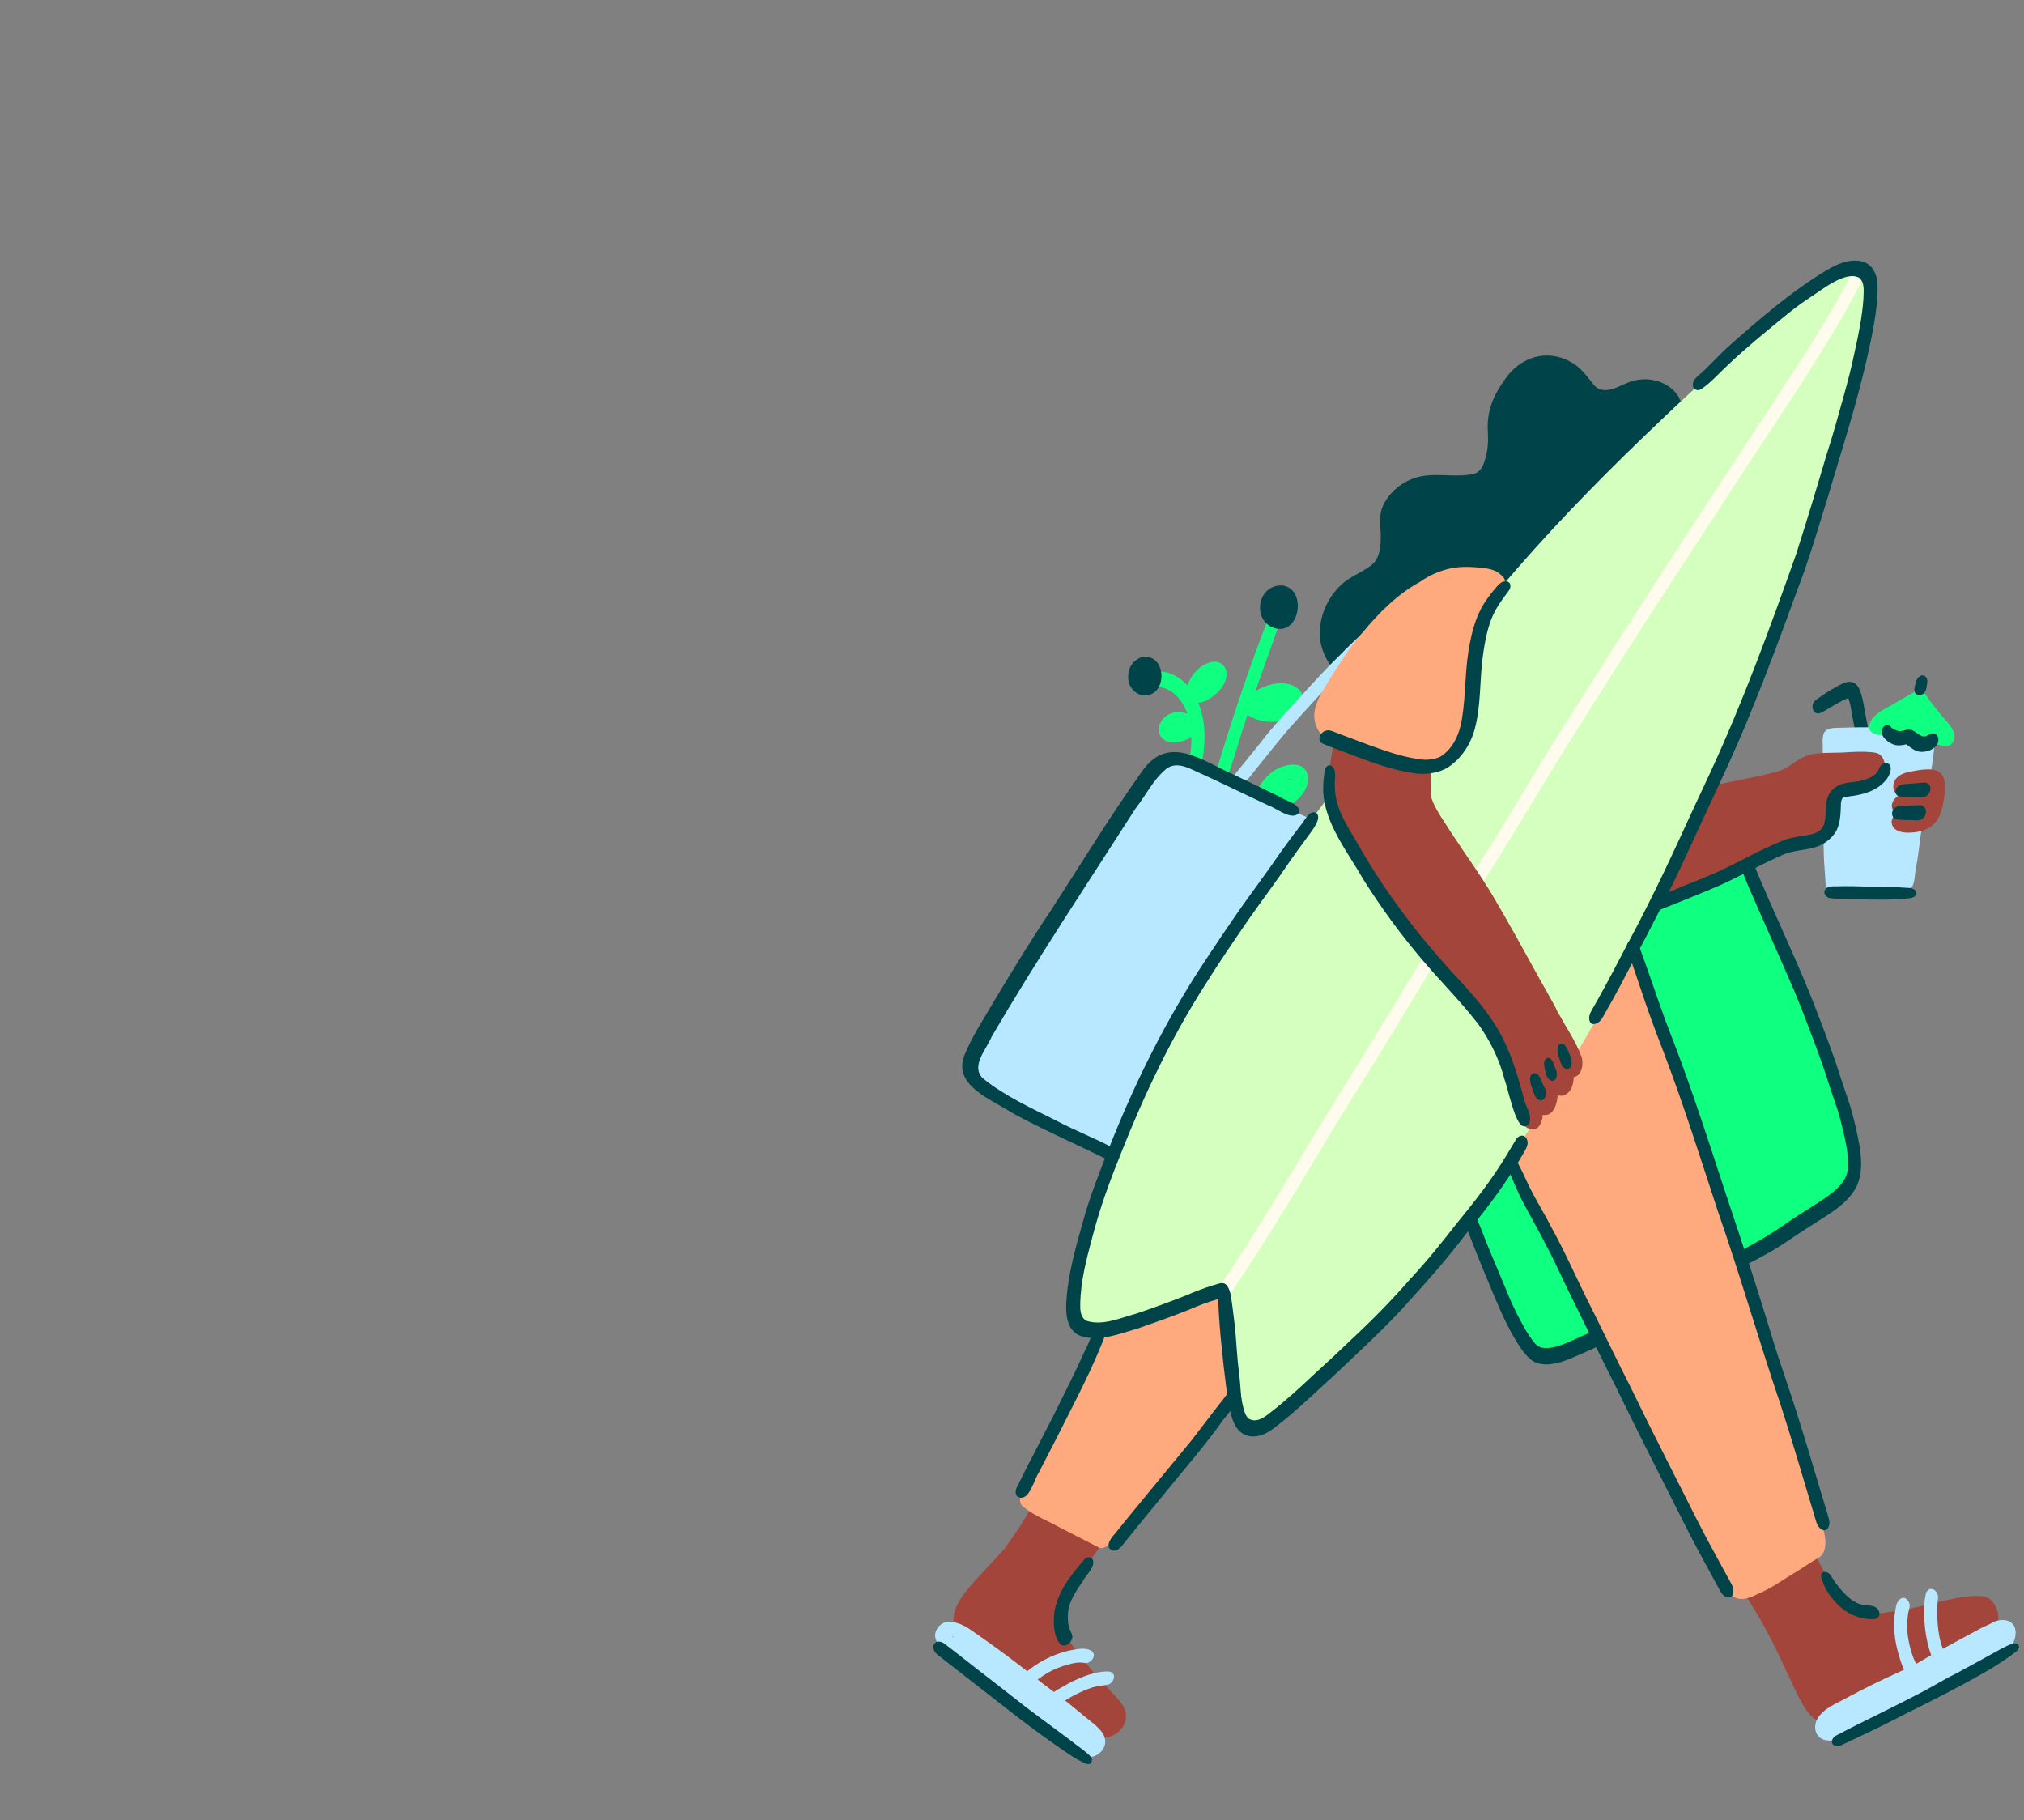 <svg width="278" height="250" viewBox="0 0 278 250" fill="none" xmlns="http://www.w3.org/2000/svg">
<rect x="0" y="0" width="278" height="250" fill="#808080" stroke="none"/>
<g clip-path="url(#clip0_2482_239)">
<path d="M231.043 57.206C231.185 57.632 231.117 58.085 231.016 58.511C230.685 59.721 230.042 60.83 229.481 61.946C227.514 65.739 224.951 69.194 222.131 72.392C219.575 75.462 216.83 78.363 213.774 80.946C212.246 82.257 210.63 83.427 209.061 84.651C206.992 86.274 204.936 87.917 202.84 89.499C200.778 91.095 198.54 92.488 196.146 93.529C194.05 94.428 191.846 95.274 189.533 95.26C185.537 95.321 181.595 91.447 181.291 87.525C181.108 84.82 182.305 82.068 184.293 80.249C185.463 79.188 186.998 78.653 188.255 77.707C189.621 76.733 189.669 74.84 189.642 73.312C189.567 72.054 189.412 70.736 189.912 69.539C190.778 67.646 192.522 66.192 194.51 65.59C197.025 64.84 199.703 65.637 202.252 65.124C203.293 64.914 203.652 64.17 203.936 63.237C204.355 62.006 204.429 60.701 204.362 59.41C204.166 56.482 205.085 54.325 206.789 51.986C208.865 49.017 212.509 47.881 215.748 49.714C217.101 50.424 217.986 51.695 218.913 52.865C219.758 53.865 221.036 53.663 222.111 53.196C223.159 52.736 224.207 52.188 225.37 52.121C227.223 51.938 229.19 52.648 230.333 54.149C230.982 55.015 231.09 56.144 231.036 57.199L231.043 57.206Z" fill="#004449"/>
<path d="M256.129 104.327C255.514 104.253 255.297 103.584 255.243 103.05C255.155 102.441 255.047 101.832 254.952 101.224C254.777 100.156 254.547 99.094 254.357 98.026C254.236 97.302 254.141 96.565 253.857 95.882C252.735 96.315 251.727 96.978 250.693 97.579C250.368 97.762 250.037 98.005 249.651 97.992C249.049 97.938 248.833 97.194 249.002 96.687C249.144 96.22 249.611 96.011 249.976 95.74C250.605 95.287 251.254 94.868 251.937 94.496C252.795 94.036 254.006 93.164 254.905 93.975C255.203 94.239 255.385 94.631 255.52 94.996C255.818 95.801 255.967 96.653 256.102 97.498C256.406 99.141 256.744 100.778 256.974 102.427C257.15 103.124 257.048 104.307 256.115 104.327H256.129Z" fill="#004449"/>
<path d="M178.519 94.814C179.357 95.727 178.891 97.079 178.073 97.836C176.889 99.04 175.057 99.351 173.448 99.033C172.65 98.891 171.933 98.539 171.331 98.188C170.777 99.871 170.249 101.562 169.742 103.259C169.262 104.821 168.741 106.369 168.187 107.911C167.68 109.595 167.004 111.272 165.678 112.489C165.225 109.764 166.659 107.228 167.43 104.706C169.465 98.019 171.683 91.392 174.232 84.888C174.482 84.11 175.138 82.251 176.118 83.393C176.544 84.367 175.253 86.673 174.982 87.775C174.117 90.155 173.258 92.549 172.433 94.949C172.447 94.942 172.46 94.929 172.474 94.915C174.225 93.84 176.916 93.191 178.526 94.821L178.519 94.814Z" fill="#0FFF80"/>
<path d="M167.01 90.885C168.038 90.973 168.674 92.041 168.444 93.008C168.167 94.313 167.152 95.382 166.016 96.031C165.57 96.254 165.077 96.538 164.569 96.511C164.813 97.092 165.009 97.694 165.144 98.296C165.651 100.527 165.448 102.853 165.05 105.091C164.806 106.491 164.509 107.884 164.198 109.27C163.907 110.785 163.339 112.313 162.122 113.334C161.811 111.887 162.027 110.399 162.433 108.993C162.757 107.593 163.048 106.18 163.305 104.76C163.515 103.604 163.657 102.407 163.643 101.224C162.906 101.724 161.872 101.995 161.162 101.995C158.342 101.846 158.694 98.519 161.101 97.917C161.513 97.715 162.338 97.782 163.102 98.032C163.008 97.775 162.899 97.525 162.784 97.275C162.284 96.254 161.574 95.307 160.54 94.793C159.823 94.394 158.998 94.273 158.186 94.307C157.341 94.428 156.875 94.036 156.996 93.164C157.091 92.569 157.639 92.271 158.207 92.251C158.869 92.163 159.559 92.19 160.215 92.353C161.385 92.643 162.345 93.299 163.116 94.151C163.298 93.603 163.548 93.103 163.738 92.88C164.461 91.791 165.665 90.831 167.031 90.892L167.01 90.885Z" fill="#0FFF80"/>
<path d="M172.69 111.637C172.129 111.555 171.892 110.906 172.115 110.426C172.129 110.061 172.217 109.71 172.325 109.365C172.704 108.215 173.441 107.181 174.327 106.369C175.774 104.956 179.499 103.996 179.661 106.937C179.648 108.628 178.302 109.933 176.95 110.751C175.659 111.461 174.137 111.637 172.69 111.637ZM173.914 109.554C174.969 109.493 176.085 109.311 176.903 108.587C177.281 108.256 177.924 107.695 177.619 107.147C177.261 106.843 176.754 107.066 176.355 107.16C175.233 107.526 174.435 108.533 173.914 109.554Z" fill="#0FFF80"/>
<path d="M173.806 110.318C173.732 110.244 173.671 110.163 173.623 110.075C173.285 109.919 173.177 109.487 173.265 109.148C173.488 108.06 176.071 106.971 177.099 107.019C177.464 107.019 178.052 107.14 178.052 107.6C178.052 107.844 177.89 108.06 177.667 108.141C177.633 108.276 177.579 108.398 177.498 108.52C177.403 108.662 177.281 108.783 177.146 108.892C177.011 109.615 176.287 109.933 175.672 110.183C175.097 110.399 174.354 110.805 173.806 110.318Z" fill="#0FFF80"/>
<path d="M182.441 113.834C182.981 114.112 183.076 114.808 182.65 115.241C181.845 116.052 180.811 115.119 179.993 114.795C179.959 115.491 179.371 115.917 178.924 116.37C178.512 116.782 178.113 117.215 177.734 117.661C176.152 119.622 174.834 121.779 173.38 123.828C171.128 127.074 169.222 130.502 167.612 134.106C165.131 139.231 163.035 144.525 160.817 149.772C159.6 152.423 158.572 155.195 156.942 157.629C156.219 158.705 155.117 159.597 153.744 159.178C152.317 158.711 151.06 157.826 149.613 157.406C148.768 157.116 147.99 156.663 147.172 156.284C144.893 155.31 142.642 154.276 140.437 153.14C138.666 152.288 136.914 151.375 135.359 150.158C134.494 149.536 133.554 148.907 133.047 147.94C132.411 146.466 133.378 144.918 134.102 143.66C139.146 135.012 144.021 126.249 149.66 117.972C151.418 115.315 153.142 112.651 154.995 110.061C156.111 108.432 157.193 106.782 158.498 105.294C159.295 104.341 160.431 103.509 161.709 104.104C165.712 105.497 169.539 107.357 173.326 109.257C175.077 110.088 176.801 110.988 178.559 111.819C179.905 112.387 181.163 113.138 182.434 113.848L182.441 113.834Z" fill="#B7E8FF"/>
<path d="M255.48 160.172C255.649 161.429 255.311 162.768 254.344 163.64C253.478 164.479 252.444 165.115 251.436 165.764C249.103 167.204 246.825 168.732 244.391 170.003C243.167 170.666 241.977 171.396 240.78 172.106C238.346 173.512 235.871 174.851 233.45 176.278C229.278 178.726 225.039 181.045 220.853 183.472C219.704 184.121 218.507 184.683 217.344 185.312C215.796 186.136 213.99 187.049 212.205 186.535C211.191 186.231 210.569 185.339 210.082 184.46C208.811 182.418 207.702 180.288 206.661 178.124C205.87 176.609 205.085 174.804 204.341 173.316C203.713 172.14 203.185 170.909 202.665 169.679C201.873 167.799 200.879 166.007 200.156 164.094C199.994 163.674 199.852 163.248 199.71 162.816C199.568 162.376 199.372 161.869 199.649 161.443C199.804 161.206 200.095 161.118 200.352 161.227C200.771 161.396 200.974 161.889 201.143 162.275C201.305 162.64 201.447 163.012 201.603 163.377C201.725 161.382 201.907 159.394 202.009 157.4C202.184 155.418 202.218 153.424 202.739 151.51C203.334 149.346 204.26 147.298 205.207 145.269C206.505 142.517 207.885 139.806 209.379 137.155C211.935 132.544 214.673 127.892 218.507 124.22C220.123 122.645 221.976 121.36 223.862 120.129C225.1 119.304 226.391 118.567 227.723 117.918C229.63 116.992 231.584 116.174 233.464 115.2C234.816 114.565 236.364 113.746 237.886 114.145C238.494 114.375 238.778 115.038 239.015 115.592C239.488 116.755 239.941 117.932 240.482 119.068C242.152 122.739 243.775 126.438 245.29 130.177C246.5 133.267 247.636 136.465 248.772 139.562C250.354 143.815 252.011 148.041 253.431 152.349C254.229 154.918 255.148 157.481 255.48 160.151V160.172Z" fill="#0FFF80"/>
<path d="M166.869 111.197C166.801 109.926 167.599 108.851 168.363 107.918C169.952 105.903 171.615 103.949 173.191 101.927C174.854 99.757 176.713 97.762 178.553 95.747C180.365 93.779 182.163 91.785 184.09 89.925C185.963 87.991 187.985 86.2 190.081 84.509C191.589 83.238 193.205 82.068 195.044 81.324C195.261 81.21 195.68 81.088 195.72 81.446C195.72 81.96 194.152 83.035 193.726 83.4C191.278 85.517 188.864 87.707 186.538 89.952C183.164 93.299 179.952 96.815 176.795 100.365C174.536 103.05 172.4 105.842 170.161 108.547C169.262 109.757 168.444 110.873 166.869 111.204V111.197Z" fill="#B7E8FF"/>
<path d="M265.615 100.575C265.717 100.926 265.71 101.312 265.717 101.67C265.697 102.367 265.622 103.063 265.555 103.753C265.102 107.194 264.493 110.616 263.905 114.037C263.905 114.037 263.905 114.037 263.905 114.044C263.851 114.423 263.783 114.801 263.756 115.18C263.567 116.552 263.411 117.925 263.154 119.284C262.938 120.204 263.08 121.198 262.505 121.989C261.856 122.888 260.761 122.942 259.746 122.942C257.948 123.01 256.149 123.064 254.351 123.044C253.492 123.003 251.484 123.132 251.031 122.212C251.017 122.192 250.997 122.171 250.983 122.144C250.747 121.827 250.72 121.319 250.72 120.927C250.659 119.785 250.537 118.642 250.503 117.499C250.375 113.794 250.422 110.088 250.348 106.383C250.368 105.328 250.436 104.273 250.415 103.219C250.463 102.59 250.327 101.947 250.409 101.319C250.429 101.197 250.483 101.075 250.551 100.967C250.584 100.879 250.638 100.805 250.713 100.751C251.146 100.352 251.741 100.264 252.302 100.183C253.1 100.041 253.918 100.047 254.722 100.054C256.217 100.041 257.704 99.865 259.185 99.966C260.49 99.939 261.802 99.919 263.107 99.878C263.607 99.871 264.101 99.885 264.594 99.892C264.831 99.892 265.081 99.892 265.277 100.041C265.46 100.176 265.561 100.365 265.609 100.575H265.615Z" fill="#B7E8FF"/>
<path d="M250.686 104.611C250.469 104.463 250.388 104.226 250.402 103.976C250.388 103.699 250.354 103.421 250.354 103.144C250.395 102.367 250.273 101.562 250.456 100.798C250.902 99.79 252.207 100.014 253.106 99.946C254.77 99.885 256.44 99.878 258.103 99.905C259.936 99.831 261.775 99.844 263.614 99.844C264.006 99.844 265.304 99.865 265.291 100.358C265.271 100.487 265.142 100.554 265.027 100.575C264.317 100.791 263.627 100.791 262.904 100.872C261.673 101.014 260.652 101.068 259.476 101.116C257.015 101.319 254.54 101.312 252.065 101.4C252.058 102.299 252.031 103.191 251.977 104.084C251.997 104.713 251.139 104.963 250.692 104.625L250.686 104.611Z" fill="#B7E8FF"/>
<path d="M154.623 235.341C154.968 237.363 152.804 238.938 150.931 238.735C149.221 238.573 148.044 237.133 146.746 236.166C143.669 233.711 140.41 231.493 137.111 229.357C126.265 222.642 131.843 219.735 138.05 212.608C139.389 210.674 140.85 208.781 141.769 206.604C142.378 204.961 144.089 205.508 143.331 207.219C144.393 206.699 149.045 208.916 150.242 209.532C152.574 210.803 151.175 212.263 150.1 213.832C149.336 215.002 148.578 216.185 147.835 217.368C145.319 221.784 144.447 222.534 147.895 226.733C149.369 228.863 151.168 230.729 152.899 232.65C153.643 233.421 154.454 234.252 154.637 235.354L154.623 235.341Z" fill="#A3453B"/>
<path d="M273.202 219.546C275.487 221.398 274.473 225.158 272.113 226.49C268.381 228.863 264.256 230.526 260.463 232.798C257.752 234.191 254.087 236.828 251.031 236.788C248.664 236.544 247.555 234.13 246.636 232.237C245.209 229.282 243.917 226.267 242.315 223.4C241.382 221.642 240.32 219.958 239.184 218.329C238.44 216.618 240.056 216.341 240.854 217.774C241.01 216.55 243.857 214.995 244.81 214.075C246.054 213.027 248.204 211.249 249.232 213.501C250.78 216.023 251.808 219.032 254.127 220.979C256.352 222.277 259.185 221.364 261.592 221.087C264.175 220.736 271.221 218.315 273.195 219.546H273.202Z" fill="#A3453B"/>
<path d="M258.86 104.841C259.104 105.97 258.637 107.221 257.623 107.81C256.311 108.682 254.695 108.675 253.187 108.905C252.822 108.946 252.464 108.986 252.106 109.061C252.004 109.081 251.896 109.101 251.855 109.209C251.206 111.393 252.187 114.706 249.367 115.585C248.59 115.856 247.758 115.91 246.94 115.93C245.554 116.011 244.262 116.566 243.052 117.215C238.758 119.555 234.16 121.265 229.596 122.983C228.257 123.476 226.973 124.098 225.641 124.606C225.215 124.734 224.802 125.025 224.336 124.944C223.822 124.842 223.592 124.254 223.68 123.781C223.801 123.091 224.315 122.57 224.687 122.002C225.485 120.826 226.303 119.656 227.088 118.466C228.737 115.849 230.211 113.192 232.118 110.764C231.861 110.825 231.604 110.879 231.354 110.94C231.036 111.015 230.685 111.163 230.38 110.954C229.758 110.508 230.103 109.514 230.685 109.182C231.415 108.817 232.247 108.709 233.031 108.472C233.552 108.337 234.079 108.195 234.6 108.067C237.521 107.35 240.503 106.89 243.424 106.16C244.08 106.004 244.729 105.808 245.317 105.463C246.081 105.024 246.757 104.442 247.555 104.064C248.096 103.813 248.671 103.631 249.252 103.523C250.774 103.32 252.322 103.442 253.85 103.313C254.912 103.252 255.98 103.205 257.035 103.313C257.393 103.347 257.765 103.381 258.083 103.57C258.529 103.841 258.766 104.361 258.874 104.848L258.86 104.841Z" fill="#A3453B"/>
<path d="M267.035 107.012C267.225 107.85 267.157 108.634 267.035 109.466C266.941 110.102 266.866 110.751 266.63 111.359C266.001 113.712 264.067 114.422 261.809 114.362C261.274 114.328 260.72 114.22 260.294 113.868C259.55 113.253 259.739 112.232 260.504 111.738C259.347 111.021 259.854 109.737 260.896 109.209C259.739 108.945 259.875 107.329 260.652 106.714C261.328 106.112 262.262 106.011 263.114 105.849C264.466 105.612 266.555 105.314 267.029 107.025L267.035 107.012Z" fill="#A3453B"/>
<path d="M174.949 176.806C175.294 178.009 175.057 179.274 174.915 180.491C174.59 182.871 174.151 185.312 172.792 187.347C172.082 188.523 171.101 189.497 170.216 190.545C169.303 191.641 168.349 192.702 167.43 193.791C164.576 197.144 161.831 200.593 159.093 204.041C157.51 205.995 155.908 207.936 154.407 209.951C153.724 210.844 153.082 211.831 152.04 212.351C151.702 212.561 151.283 212.764 150.904 212.541C149.052 211.581 147.185 210.641 145.333 209.681C143.649 208.761 141.783 208.065 140.336 206.78C139.531 205.563 141.005 203.487 141.533 202.324C145.137 195.63 148.315 188.726 151.797 181.971C151.621 181.255 152.121 180.633 152.446 180.038C153.176 178.766 154.13 177.637 155.252 176.704C155.847 176.217 156.449 175.744 157.064 175.284C158.951 173.945 161.223 173.276 163.447 172.749C165.023 172.377 166.652 172.187 168.268 172.37C171.196 172.579 174.009 173.797 174.942 176.799L174.949 176.806Z" fill="#FFA97F"/>
<path d="M250.665 211.121C250.814 212.162 250.733 213.48 249.685 214.015C248.65 214.596 247.69 215.299 246.669 215.915C244.965 216.929 243.356 218.119 241.524 218.89C240.57 219.35 239.461 219.897 238.4 219.458C237.041 218.89 236.256 216.74 235.553 215.489C234.64 213.71 233.748 211.925 232.862 210.133C228.582 201.512 224.39 192.83 220.184 184.176C217.642 178.685 214.937 173.269 212.016 167.968C211.299 166.589 210.515 165.25 209.73 163.911C208.047 160.821 206.316 157.663 204.767 154.526C204.497 154.086 204.328 153.255 204.997 153.113C205.728 152.998 206.701 155.053 207.066 155.621C207.445 154.093 207.952 152.606 208.52 151.138C209.21 149.394 209.805 147.615 210.522 145.884C211.712 142.997 213.274 140.286 214.856 137.601C216.472 134.924 218.068 132.239 219.427 129.42C219.832 128.588 220.17 127.729 220.623 126.925C221.002 126.168 221.786 125.41 222.598 126.228C222.909 126.553 223.037 127.02 223.186 127.432C223.788 129.055 224.396 130.678 225.012 132.3C226.337 135.728 227.405 139.245 228.555 142.734C230.252 147.852 232.274 152.727 233.917 157.832C235.594 162.876 237.44 167.867 239.049 172.931C240.124 176.352 241.28 179.74 242.43 183.134C243.958 187.901 245.249 192.749 246.71 197.537C247.65 200.694 248.576 203.859 249.556 207.003C249.949 208.362 250.415 209.714 250.659 211.107L250.665 211.121Z" fill="#FFA97F"/>
<path d="M256.96 37.502C257.873 39.565 257.048 41.85 256.69 43.953C255.906 48.003 255.209 52.08 253.972 56.029C253.559 57.395 253.262 58.788 252.849 60.154C251.896 63.365 250.726 66.665 249.665 69.762C247.859 75.34 245.919 80.865 243.863 86.355C242.876 89.121 241.916 91.893 240.827 94.618C237.372 103.388 233.525 112.083 229.346 120.508C224.045 131.624 218.237 142.49 211.475 152.788C207.276 159.746 202.441 166.284 197.343 172.6C195.626 174.851 193.773 176.988 191.934 179.145C188.796 182.688 185.328 185.927 181.879 189.152C180.29 190.68 178.553 192.046 176.862 193.459C176.335 193.885 175.801 194.298 175.26 194.697C174.225 195.434 173.13 196.265 171.811 196.279C169.519 195.934 169.12 193.189 169.14 191.275C169.025 188.807 168.714 186.36 168.518 183.898C168.383 182.539 168.302 181.173 168.261 179.808C168.167 178.685 168.14 177.549 168.126 176.42C168.025 176.447 167.923 176.474 167.829 176.515C165.57 177.211 163.393 178.124 161.229 179.084C159.275 179.936 157.274 180.68 155.279 181.424C153.514 182.052 151.655 182.715 149.755 182.6C148.484 182.485 146.915 181.85 146.861 180.376C146.719 178.252 147.206 176.136 147.659 174.067C148.457 170.646 149.707 167.353 150.925 164.06C153.136 158.096 155.996 152.416 158.667 146.655C162.007 139.474 166.206 132.747 170.608 126.181C174.908 119.818 179.283 113.503 184.023 107.458C188.648 101.379 193.563 95.517 198.398 89.601C201.745 85.746 205.092 81.892 208.432 78.038C214.66 70.891 221.34 64.157 228.217 57.638C233.606 52.472 239.211 47.536 245.053 42.891C246.744 41.546 248.434 40.193 250.158 38.888C250.679 38.483 251.22 38.097 251.781 37.746C252.254 37.387 252.741 37.049 253.255 36.745C254.438 36.062 256.264 36.204 256.954 37.495L256.96 37.502Z" fill="#D5FFBF"/>
<path d="M167.315 178.306C166.855 177.387 167.653 176.542 168.113 175.805C170.283 172.545 172.393 169.259 174.428 165.919C176.741 162.275 178.918 158.562 181.136 154.871C185.152 148.305 189.405 141.591 193.327 135.018C196.133 130.421 198.838 125.768 201.61 121.15C203.801 117.682 206.079 114.017 208.175 110.555C212.455 103.286 217.04 96.227 221.543 89.1C226.81 80.932 232.071 72.751 237.433 64.643C241.848 57.861 246.379 51.154 250.618 44.257C251.795 42.262 252.978 40.261 254.039 38.205C254.188 37.915 254.323 37.604 254.533 37.347C254.797 36.995 255.351 36.765 255.71 37.11C256.122 37.563 255.798 38.199 255.595 38.672C254.851 40.383 253.897 41.999 252.991 43.628C248.765 50.87 244.012 57.794 239.441 64.826C230.326 78.741 221.219 92.677 212.489 106.843C209.23 112.286 205.917 117.695 202.529 123.064C198.716 129.555 194.774 136.107 190.852 142.517C188.33 146.73 185.578 150.976 183.056 155.134C180.25 159.867 177.396 164.567 174.475 169.232C173.123 171.423 171.717 173.58 170.303 175.73C169.979 176.231 169.648 176.731 169.316 177.231C168.985 177.779 168.572 178.347 167.917 178.496C167.693 178.55 167.457 178.516 167.308 178.32L167.315 178.306Z" fill="#FFFBED"/>
<path d="M217.148 144.938C217.588 145.918 217.337 147.778 216.154 147.94C216.141 148.406 216.066 148.873 215.897 149.319C215.62 150.083 214.795 150.732 213.957 150.428C213.869 151.571 213.395 153.397 211.908 153.126C211.833 154.201 211.34 155.148 210.522 155.148C210.204 155.148 209.839 155.006 209.433 154.668C208.608 153.768 208.385 152.477 208.033 151.348C207.709 150.185 207.465 148.995 207.161 147.825C206.539 145.58 205.721 143.342 204.612 141.286C203.692 139.643 202.381 138.271 201.17 136.844C200.339 135.857 199.487 134.883 198.642 133.91C196.478 131.428 194.355 128.913 192.326 126.309C189.371 122.678 186.829 118.73 184.422 114.72C184.057 114.132 183.719 113.53 183.374 112.928C182.921 112.13 182.447 111.292 182.292 110.379C182.035 108.702 182.447 107.059 182.637 105.402C182.819 104.145 183.015 102.887 183.239 101.636C183.34 101.21 183.313 100.75 183.502 100.358C183.665 100.04 184.124 99.973 184.374 100.243C184.658 100.541 184.753 101.014 184.767 101.542C185.666 101.116 187.417 102.394 188.229 102.657C190.399 103.502 192.637 104.199 194.909 104.713C194.923 104.463 194.929 104.212 194.943 103.955C194.983 103.455 194.821 102.874 195.213 102.481C195.95 101.907 196.498 102.901 196.552 103.55C196.687 105.227 196.559 106.924 196.539 108.607C196.532 108.946 196.525 109.29 196.613 109.622C197.195 111.299 198.31 112.719 199.23 114.22C201.191 117.242 203.334 120.143 205.166 123.253C207.317 126.911 209.365 130.63 211.407 134.349C212.138 135.64 212.875 136.932 213.585 138.237C213.625 138.325 213.666 138.413 213.706 138.494C213.774 138.643 213.848 138.798 213.916 138.947C214.234 139.474 214.545 140.015 214.842 140.556C215.681 141.983 216.553 143.369 217.128 144.924L217.148 144.938Z" fill="#A3453B"/>
<path d="M206.695 79.695C206.857 80.709 206.187 81.608 205.565 82.332C204.828 83.258 203.976 84.117 203.483 85.206C203.097 86.024 203.023 86.936 202.901 87.822C202.698 89.168 202.665 90.243 202.509 91.541C202.428 92.379 202.32 93.211 202.239 94.05C202.076 96.829 201.934 99.709 200.677 102.252C200.352 102.968 199.906 103.631 199.297 104.138C198.824 104.544 198.229 104.733 197.648 104.922C197.025 105.145 196.363 105.274 195.7 105.2C194.72 105.112 193.739 104.99 192.766 104.875C191.778 104.692 190.805 104.429 189.824 104.226C187.863 103.719 185.963 103.009 184.063 102.319C182.535 101.697 181.156 101.129 180.669 99.385C180.033 97.207 181.528 95.172 182.576 93.38C184.016 91.149 185.368 88.843 187.16 86.869C189.392 84.178 191.9 81.642 194.99 79.945C196.586 78.836 198.432 78.072 200.379 77.903C201.36 77.815 202.347 77.889 203.334 77.964C203.983 78.025 204.632 78.133 205.241 78.363C205.619 78.518 205.951 78.755 206.242 79.039C206.444 79.228 206.64 79.418 206.701 79.695H206.695Z" fill="#FFA97F"/>
<path d="M130.849 224.86C130.924 224.86 130.998 224.874 131.072 224.887C130.964 224.833 130.849 224.786 130.734 224.745C130.768 224.786 130.809 224.826 130.849 224.867V224.86ZM151.675 238.498C152.365 240.25 150.303 241.906 148.659 241.183C147.821 240.905 147.131 240.236 146.415 239.756C145.15 238.918 143.974 237.978 142.811 237.004C142.229 236.531 141.661 236.037 141.086 235.55C140.329 234.969 139.572 234.381 138.815 233.792C137.428 232.731 136.157 231.527 134.737 230.513C133.567 229.688 132.438 228.822 131.323 227.923C130.099 226.821 127.469 225.516 128.807 223.562C129.544 222.609 130.545 222.588 131.519 222.94C132.655 223.258 133.703 224.15 134.656 224.779C135.603 225.428 136.522 226.125 137.462 226.794C139.335 228.167 141.168 229.587 142.98 231.04C144.325 232.095 145.732 233.076 147.05 234.164C148.173 235.09 149.288 236.017 150.424 236.923C150.911 237.376 151.425 237.856 151.675 238.492V238.498Z" fill="#B7E8FF"/>
<path d="M139.896 231.473C139.646 230.878 140.113 230.317 140.566 229.972C141.242 229.377 141.986 228.85 142.75 228.376C144.231 227.477 145.887 226.848 147.591 226.557C148.389 226.442 149.356 226.3 150.032 226.828C150.627 227.457 149.829 228.457 149.085 228.424C148.45 228.288 147.862 228.336 147.233 228.484C146.327 228.687 145.441 228.998 144.603 229.391C143.717 229.816 142.899 230.378 142.128 230.986C141.742 231.284 141.431 231.716 140.938 231.838C140.559 231.933 140.086 231.872 139.903 231.473H139.896Z" fill="#B7E8FF"/>
<path d="M143.568 234.11C143.291 232.879 145.793 231.838 146.672 231.27C148.125 230.506 149.68 229.837 151.317 229.62C151.743 229.593 152.182 229.505 152.595 229.647C153.386 230.013 152.933 231.155 152.243 231.358C151.432 231.541 150.58 231.541 149.795 231.858C148.558 232.278 147.388 232.886 146.279 233.569C145.569 233.988 144.163 235.374 143.575 234.117L143.568 234.11Z" fill="#B7E8FF"/>
<path d="M276.84 223.981C276.988 225.759 275.514 227.288 274.142 228.214C271.194 229.999 267.88 231.351 264.831 232.92C261.538 234.536 258.36 236.382 254.986 237.836C253.559 238.343 251.646 239.621 250.165 238.796C248.955 238.039 249.144 236.402 250.057 235.476C250.807 234.637 251.822 234.13 252.816 233.637C254.824 232.555 256.852 231.52 258.915 230.54C260.402 229.871 261.89 229.161 263.37 228.43C264.006 228.052 264.648 227.673 265.291 227.315C267.083 226.348 268.868 225.367 270.653 224.4C271.478 223.988 272.303 223.461 273.182 223.122C273.364 223.014 273.56 222.913 273.756 222.818C274.96 222.23 276.63 222.406 276.84 223.981Z" fill="#B7E8FF"/>
<path d="M262.606 230.418C261.491 230.29 260.875 227.531 260.598 226.571C260.111 224.637 259.996 222.609 260.422 220.654C260.578 219.694 261.518 218.896 262.16 220.005C262.431 220.472 262.228 220.992 262.106 221.473C261.978 222.284 261.93 223.116 261.964 223.934C262.079 225.361 262.41 226.78 262.972 228.099C263.384 228.789 263.864 230.371 262.613 230.418H262.606Z" fill="#B7E8FF"/>
<path d="M265.595 228.2C264.588 225.922 264.249 223.406 264.283 220.925C264.283 220.397 264.331 219.87 264.439 219.349C264.493 219.025 264.52 218.673 264.77 218.437C265.433 217.848 266.237 218.687 266.197 219.397C266.116 220.296 266.008 221.344 266.089 222.21C266.15 223.379 266.264 224.556 266.596 225.685C266.778 226.354 267.089 226.99 267.245 227.666C267.427 228.978 266.231 229.377 265.595 228.2Z" fill="#B7E8FF"/>
<path d="M268.455 101.062C268.557 101.697 268.05 102.434 267.387 102.481C267.15 102.495 266.92 102.481 266.684 102.427C265.981 102.252 265.372 101.826 264.743 101.488C263.891 102.509 262.654 102.847 262.282 101.251C261.22 102.143 259.861 102.36 259.557 100.69C259.057 100.798 258.556 100.994 258.036 100.94C257.278 100.818 256.528 100.439 256.758 99.54C257.17 98.127 258.665 97.498 259.834 96.829C260.754 96.281 261.687 95.754 262.62 95.219C262.978 95.023 263.513 94.699 263.891 94.902C263.905 94.902 263.918 94.909 263.932 94.922C264.074 94.983 264.196 95.078 264.29 95.199C264.304 95.213 264.31 95.219 264.324 95.233C264.378 95.28 264.425 95.334 264.473 95.395C264.797 95.842 265.108 96.301 265.426 96.748C265.899 97.336 266.38 97.911 266.86 98.492C267.509 99.263 268.334 99.98 268.435 101.041L268.455 101.062Z" fill="#0FFF80"/>
<path d="M194.118 106.18C191.102 105.741 188.039 104.584 185.247 103.516C184.016 103.029 182.738 102.63 181.541 102.069C180.818 101.521 181.44 100.46 182.197 100.338C182.562 100.243 182.894 100.379 183.232 100.514C183.543 100.636 183.86 100.751 184.171 100.872C185.963 101.548 187.748 102.245 189.561 102.867C191.447 103.536 193.381 104.098 195.376 104.334C196.207 104.395 197.079 104.287 197.837 103.929C199.635 102.806 200.501 100.71 200.812 98.688C201.373 95.213 201.177 91.656 201.921 88.201C202.333 86.044 202.989 84.002 204.281 82.23C204.625 81.737 204.991 81.257 205.389 80.804C205.741 80.405 206.14 79.898 206.708 79.85C207.573 79.796 207.641 80.648 207.181 81.209C206.694 81.852 206.214 82.501 205.788 83.184C204.402 85.307 203.976 87.897 203.645 90.311C203.219 93.637 203.429 97.052 202.509 100.311C201.88 102.468 200.508 104.476 198.533 105.599C197.181 106.255 195.599 106.43 194.125 106.18H194.118Z" fill="#004449"/>
<path d="M209.183 154.668C208.054 154.323 207.134 149.522 206.654 148.271C205.957 145.573 204.727 143.044 203.118 140.766C200.663 137.567 197.925 134.87 195.342 131.82C192.373 128.331 189.662 124.626 187.228 120.745C185.084 116.978 181.96 113.158 181.737 108.689C181.737 107.647 181.778 106.579 182.042 105.565C182.177 105.233 182.495 105.017 182.846 105.166C183.746 105.788 183.211 107.174 183.347 108.107C183.36 111.366 185.504 114.071 187.005 116.816C190.521 122.82 194.733 128.378 199.426 133.517C205.288 139.779 207.1 142.449 209.291 150.834C209.494 151.943 210.454 153.025 210.082 154.167C209.94 154.526 209.568 154.796 209.176 154.674L209.183 154.668Z" fill="#004449"/>
<path d="M211.36 151.071C210.812 150.793 210.717 150.138 210.501 149.617C210.217 148.947 209.717 147.331 210.934 147.406C211.644 147.73 211.725 148.684 212.104 149.299C212.543 149.914 212.388 151.442 211.353 151.064L211.36 151.071Z" fill="#004449"/>
<path d="M213.084 148.434C212.374 148.21 212.334 147.325 212.165 146.723C212.09 146.378 212.002 145.898 212.212 145.587C212.354 145.33 212.699 145.208 212.949 145.398C213.382 145.79 213.456 146.419 213.706 146.926C213.977 147.446 213.882 148.582 213.084 148.434Z" fill="#004449"/>
<path d="M214.396 146.047C214.166 145.343 213.307 143.159 214.741 143.376C215.228 143.7 216.046 145.682 215.843 146.256C215.627 147.21 214.585 146.811 214.403 146.047H214.396Z" fill="#004449"/>
<path d="M148.991 183.648C145.86 183.046 146.374 179.206 146.651 176.819C147.057 173.783 147.882 170.828 148.72 167.887C149.667 164.398 151.006 161.037 152.331 157.677C155.867 148.704 160.174 140.036 165.496 132.003C167.064 129.616 168.667 127.249 170.29 124.903C172.176 122.246 174.13 119.643 175.97 116.951C176.821 115.755 177.694 114.585 178.593 113.429C179.039 112.915 179.337 112.259 179.844 111.799C180.168 111.522 180.716 111.42 180.966 111.853C181.46 112.773 179.776 114.612 179.262 115.389C178.546 116.356 177.842 117.337 177.146 118.324C175.293 121.09 173.38 123.591 171.487 126.303C169.418 129.312 167.355 132.321 165.428 135.424C160.857 142.605 157.192 150.293 154.055 158.191C152.493 162.051 151.087 165.852 150.052 169.868C149.214 172.972 148.409 176.014 148.375 179.233C148.362 180.037 148.443 181.011 149.254 181.417C151.432 182.14 153.96 180.991 156.077 180.423C158.389 179.639 160.688 178.814 162.953 177.908C164.157 177.387 165.347 176.927 166.591 176.542C167.132 176.433 167.727 176.048 168.261 176.339C168.836 176.697 168.687 177.576 168.261 177.995C168.025 178.259 167.68 178.34 167.348 178.421C165.942 178.807 164.603 179.321 163.278 179.902C160.972 180.829 158.653 181.64 156.307 182.458C153.947 183.134 151.492 184.155 149.004 183.655L148.991 183.648Z" fill="#004449"/>
<path d="M171.771 197.286C169.898 197.036 169.282 195.271 168.937 193.648C168.505 191.681 168.342 189.666 168.079 187.678C167.815 185.271 167.558 182.864 167.416 180.443C167.348 179.266 167.267 178.07 167.504 176.913C167.551 176.535 167.991 176.115 168.349 176.42C168.566 176.623 168.552 176.839 168.599 177.069C168.762 177.948 168.863 178.881 168.965 179.746C169.249 182.012 169.505 184.216 169.749 186.474C170.019 188.51 170.215 190.558 170.601 192.573C170.777 193.331 170.905 194.183 171.419 194.791C172.514 195.575 173.765 194.615 174.624 193.905C176.646 192.343 178.519 190.612 180.378 188.861C182.265 187.157 184.117 185.419 185.95 183.661C188.688 181.106 191.298 178.428 193.753 175.608C196.018 173.188 198.08 170.598 200.122 167.988C202.57 165.013 204.936 161.963 206.931 158.664C207.31 158.042 207.682 157.413 208.06 156.784C208.216 156.52 208.358 156.23 208.642 156.088C208.77 156.02 208.892 155.986 209.041 155.979C209.392 155.952 209.67 156.277 209.764 156.581C209.954 157.142 209.67 157.67 209.399 158.143C208.953 158.921 208.486 159.685 208.013 160.449C206.005 163.667 203.679 166.656 201.272 169.584C198.891 172.714 196.315 175.683 193.651 178.577C192.941 179.402 192.292 180.112 191.542 180.869C188.952 183.574 186.186 186.109 183.475 188.692C181.19 190.741 179.006 192.898 176.625 194.852C175.199 195.968 173.725 197.496 171.764 197.286H171.771Z" fill="#004449"/>
<path d="M170.601 195.312C169.539 194.257 168.978 191.235 168.681 189.733C168.322 187.793 168.099 185.832 167.977 183.858C167.903 182.627 167.714 181.41 167.639 180.179C167.585 179.544 167.538 178.759 167.457 178.151C167.443 178.049 167.436 177.941 167.416 177.84C167.2 177.427 167.193 176.826 167.585 176.508C168.62 175.872 169.012 177.475 169.1 178.212C169.303 179.463 169.424 180.727 169.593 181.985C169.837 184.189 169.884 186.414 170.195 188.564C170.384 190.214 170.452 191.958 170.621 193.581C170.608 193.865 171.02 195.42 170.601 195.305V195.312Z" fill="#004449"/>
<path d="M218.757 140.658C218.548 140.624 218.406 140.448 218.345 140.259C218.182 139.772 218.345 139.265 218.581 138.839C218.879 138.305 219.19 137.77 219.494 137.236C220.224 135.945 220.914 134.626 221.617 133.321C223.179 130.292 224.836 127.31 226.351 124.254C229.346 118.337 231.996 112.259 234.836 106.268C239.387 96.45 243.119 86.24 246.717 76.07C248.143 71.601 249.509 67.111 250.834 62.608C251.72 59.87 252.491 57.097 253.255 54.325C253.837 52.215 254.317 50.397 254.736 48.341C255.27 45.968 255.757 43.574 255.939 41.147C255.939 40.132 256.217 38.841 255.331 38.131C253.458 37.157 250.26 39.801 248.691 40.802C246.696 42.093 244.877 43.628 243.059 45.143C240.476 47.246 237.967 49.443 235.621 51.803C234.965 52.412 234.322 53.067 233.538 53.507C233.139 53.73 232.598 53.48 232.531 53.02C232.409 52.425 232.862 51.938 233.288 51.587C234.715 50.343 236.081 48.774 237.467 47.536C241.632 43.845 245.865 40.187 250.618 37.272C252.072 36.4 253.708 35.568 255.453 35.839C255.926 35.9 256.386 36.096 256.751 36.407C258.211 37.678 257.894 39.828 257.806 41.566C257.562 43.797 257.163 46.015 256.649 48.206C255.169 55.13 252.93 61.858 250.943 68.646C249.624 72.852 248.407 77.098 246.798 81.209C244.864 86.537 242.93 91.791 240.793 97.025C238.143 103.739 234.924 110.203 231.942 116.769C229.515 122.097 226.844 127.317 224.079 132.476C222.963 134.619 221.854 136.743 220.644 138.832C220.197 139.583 219.805 140.698 218.771 140.658H218.757Z" fill="#004449"/>
<path d="M236.946 219.282C236.574 219.066 236.358 218.687 236.168 218.322C235.722 217.51 235.276 216.699 234.836 215.881C233.606 213.609 232.362 211.344 231.219 209.031C228.115 202.871 224.991 196.779 221.989 190.579C219.69 186.008 217.445 181.417 215.194 176.819C214.193 174.75 213.26 172.654 212.158 170.639C211.211 168.773 210.156 166.96 209.176 165.108C208.365 163.532 207.702 161.889 207.019 160.26C206.843 159.739 207.141 158.955 207.79 159.11C208.297 159.245 208.459 159.766 208.703 160.172C209.257 161.206 209.703 162.295 210.231 163.343C211.177 165.189 212.273 166.954 213.213 168.8C214.896 171.842 216.289 175.027 217.831 178.144C219.886 182.221 221.847 186.373 223.923 190.43C226.912 196.637 230.056 202.702 233.126 208.828C234.593 211.709 236.162 214.535 237.717 217.375C237.981 217.801 238.156 218.295 238.062 218.795C237.981 219.343 237.46 219.62 236.953 219.289L236.946 219.282Z" fill="#004449"/>
<path d="M250.314 210.12C249.489 209.748 249.414 208.74 249.151 207.983C248.948 207.3 248.745 206.61 248.535 205.928C247.244 201.6 245.959 197.266 244.573 192.965C241.584 184.148 239.028 175.189 235.965 166.392C233.524 158.975 231.178 151.496 228.392 144.221C227.236 141.28 226.175 138.304 225.181 135.309C224.694 133.903 224.22 132.489 223.747 131.083C223.524 130.481 223.199 129.623 223.896 129.217C224.863 128.852 225.167 130.103 225.438 130.779C225.843 131.861 226.208 132.963 226.601 134.058C227.534 136.709 228.433 139.427 229.454 142.017C231.489 147.21 233.274 152.497 235.019 157.791C237.379 165.101 239.907 172.356 242.179 179.699C242.896 181.951 243.538 184.223 244.282 186.468C245.019 188.726 245.81 190.971 246.527 193.236C247.893 197.516 249.164 201.816 250.456 206.117C250.713 207.03 251.03 207.929 251.253 208.855C251.368 209.444 251.071 210.431 250.314 210.133V210.12Z" fill="#004449"/>
<path d="M139.802 205.59C139.206 205.096 139.619 204.312 139.923 203.777C140.376 202.885 140.802 201.986 141.262 201.1C142.418 198.882 143.52 196.732 144.643 194.541C146.178 191.404 147.672 188.53 149.051 185.44C149.653 184.419 149.863 183.087 150.755 182.275C151.31 181.863 152.094 182.316 151.939 183.019C150.093 188.009 147.496 192.769 145.13 197.509C144.325 199.092 143.507 200.66 142.695 202.236C142.033 203.182 141.343 206.408 139.802 205.59Z" fill="#004449"/>
<path d="M152.75 212.96C151.655 212.432 152.649 211.188 153.19 210.6C154.001 209.592 154.812 208.578 155.637 207.578C158.322 204.305 161.02 201.039 163.711 197.773C165.009 196.11 166.26 194.406 167.565 192.743C168.126 192.147 168.505 191.282 169.269 190.93C169.722 190.755 170.263 191.066 170.283 191.566C170.29 192.594 168.14 194.663 167.517 195.704C164.948 199.227 162.061 202.5 159.336 205.901C157.693 207.875 156.07 209.863 154.461 211.871C154.048 212.405 153.528 213.142 152.757 212.953L152.75 212.96Z" fill="#004449"/>
<path d="M148.808 242.089C147.388 241.406 146.117 240.452 144.825 239.553C143.257 238.464 141.722 237.335 140.207 236.186C136.482 233.278 132.878 230.499 129.206 227.612C128.888 227.369 128.516 227.132 128.341 226.767C128.07 226.321 128.172 225.584 128.767 225.482C129.125 225.421 129.456 225.557 129.74 225.773C130.2 226.125 130.66 226.469 130.984 226.726C131.485 227.125 132.08 227.578 132.54 227.943C134.629 229.6 136.759 231.202 138.848 232.859C138.835 232.846 138.814 232.832 138.801 232.819C141.472 234.962 144.264 236.95 146.996 239.012C147.909 239.742 148.91 240.378 149.748 241.203C150.106 241.541 150.079 242.305 149.484 242.305C149.261 242.305 149.011 242.19 148.815 242.102L148.808 242.089Z" fill="#004449"/>
<path d="M252.268 239.817C251.308 239.722 251.51 238.701 252.22 238.363C253.41 237.748 254.675 237.072 255.858 236.504C258.698 235.09 261.511 233.711 264.303 232.237C265.805 231.432 267.252 230.54 268.786 229.789C270.328 228.958 271.876 228.119 273.405 227.267C274.392 226.747 275.345 226.118 276.414 225.766C276.758 225.638 277.293 225.719 277.326 226.165C277.313 226.72 276.684 226.976 276.319 227.294C275.433 227.943 274.514 228.545 273.58 229.12C269.787 231.351 265.832 233.353 261.89 235.307C259.746 236.422 257.589 237.504 255.392 238.519C254.634 238.877 253.877 239.256 253.113 239.607C252.843 239.729 252.565 239.857 252.261 239.817H252.268Z" fill="#004449"/>
<path d="M145.698 225.895C144.71 224.793 144.677 223.109 144.792 221.703C145.096 218.741 147.145 216.3 149.004 214.109C149.315 213.866 149.775 213.778 150.045 214.123C150.566 215.09 149.281 216.185 148.842 216.99C147.841 218.498 146.671 220.039 146.678 221.926C146.665 222.555 146.692 223.204 146.928 223.792C147.131 224.231 147.435 224.698 147.205 225.192C147.003 225.773 146.279 226.267 145.704 225.888L145.698 225.895Z" fill="#004449"/>
<path d="M257.001 222.392C255.263 222.358 253.6 221.594 252.389 220.35C251.49 219.424 250.679 218.335 250.293 217.091C250.293 217.091 250.293 217.091 250.293 217.098C250.293 217.118 250.307 217.138 250.307 217.159C250.232 216.834 250.009 216.482 250.199 216.158C250.401 215.813 250.882 215.874 251.159 216.077C251.375 216.239 251.524 216.469 251.652 216.706C251.889 217.077 252.112 217.416 252.369 217.733C253.106 218.666 253.918 219.6 255.006 220.14C255.736 220.546 256.582 220.418 257.352 220.627C258.515 221.087 258.387 222.588 257.001 222.392Z" fill="#004449"/>
<path d="M227.432 124.991C227.013 124.91 226.777 124.443 226.925 124.051C227.06 123.585 227.493 123.334 227.912 123.159C230.096 122.05 232.422 121.272 234.661 120.298C238.237 118.824 241.537 116.742 245.141 115.349C246.331 114.93 247.602 114.849 248.833 114.585C252.281 113.74 249.374 109.919 252.187 108.053C253.316 107.336 254.655 107.519 255.865 107.174C256.771 106.924 257.839 106.457 258.117 105.477C258.272 105.132 258.658 104.747 259.077 104.794C260.213 104.99 259.537 106.606 259.029 107.147C257.785 108.668 255.811 109.169 253.938 109.392C253.647 109.439 253.343 109.446 253.086 109.595C252.775 110.055 252.863 110.643 252.829 111.163C252.788 112.184 252.68 113.239 252.2 114.159C251.592 115.173 250.584 115.951 249.469 116.323C248.001 116.796 246.412 116.762 244.979 117.357C242.646 118.358 240.415 119.595 238.129 120.697C235.729 121.914 233.207 122.848 230.725 123.875C230.015 124.166 229.359 124.416 228.785 124.646C228.345 124.788 227.919 125.099 227.439 124.998L227.432 124.991Z" fill="#004449"/>
<path d="M262.951 109.513C262.424 109.513 261.896 109.432 261.369 109.412C261.011 109.412 260.578 109.412 260.409 109.02C260.28 108.716 260.375 108.384 260.571 108.134C261.051 107.613 261.91 107.708 262.566 107.627C263.066 107.593 263.567 107.546 264.067 107.505C264.419 107.458 264.804 107.505 265.007 107.837C265.379 108.405 264.973 109.216 264.385 109.439C263.925 109.568 263.431 109.48 262.958 109.513H262.951Z" fill="#004449"/>
<path d="M262.863 112.644C262.282 112.617 261.694 112.644 261.112 112.604C260.754 112.556 260.341 112.57 260.078 112.286C259.537 111.664 260.165 110.704 260.923 110.704C261.707 110.683 262.485 110.602 263.269 110.602C263.864 110.562 264.405 110.622 264.527 111.319C264.601 111.819 264.31 112.279 263.898 112.536C263.594 112.725 263.201 112.658 262.863 112.651V112.644Z" fill="#004449"/>
<path d="M263.249 103.151C262.721 102.941 262.268 102.563 261.815 102.231C261.22 102.387 260.578 102.468 259.996 102.224C259.178 101.873 258.063 100.994 258.59 100C258.874 99.486 259.483 99.418 259.794 99.946C260.159 100.189 260.585 100.433 261.038 100.419C261.511 100.379 261.951 100.115 262.437 100.23C263.195 100.372 263.742 101.393 264.581 101.095C264.932 100.94 265.243 100.656 265.656 100.75C266.068 100.832 266.264 101.271 266.244 101.65C266.17 102.928 264.317 103.543 263.256 103.151H263.249Z" fill="#004449"/>
<path d="M263.276 95.402C262.728 95.023 262.985 94.3 263.134 93.779C263.208 93.218 263.79 92.501 264.391 92.866C264.872 93.211 264.702 93.853 264.615 94.347C264.601 94.989 263.938 95.801 263.276 95.395V95.402Z" fill="#004449"/>
<path d="M254.898 123.503C253.695 123.436 252.471 123.503 251.274 123.348C250.828 123.226 250.422 122.766 250.632 122.293C250.902 121.685 251.646 121.732 252.207 121.739C253.755 121.685 255.175 121.725 256.71 121.779C258.509 121.86 260.321 121.806 262.113 121.955C263.357 121.942 263.729 123.159 262.336 123.361C259.868 123.659 257.373 123.571 254.891 123.51L254.898 123.503Z" fill="#004449"/>
<path d="M152.027 159.232C147.659 157.068 143.176 155.148 138.902 152.788C136.157 150.989 130.802 149.089 132.479 144.911C133.574 142.22 135.217 139.812 136.658 137.297C139.166 133.146 141.675 129.001 144.386 124.977C148.45 118.696 152.351 112.306 156.679 106.2C160.425 100.568 165.063 104.517 169.681 106.505C171.676 107.438 173.65 108.418 175.632 109.372C176.389 109.94 178.891 110.481 178.384 111.684C177.403 112.793 175.239 110.927 174.124 110.582C170.804 109.027 167.457 107.37 164.13 105.876C162.872 105.267 161.344 104.638 160.114 105.666C158.369 107.134 157.368 109.277 155.969 111.048C149.302 121.448 142.439 131.726 136.204 142.395C135.515 144.106 133.277 146.425 135.001 148.109C138.023 150.557 141.641 152.186 145.103 153.931C147.726 155.324 150.519 156.372 153.129 157.792C154.339 158.596 153.156 159.922 152.02 159.232H152.027Z" fill="#004449"/>
<path d="M212.388 187.401C211.637 187.401 210.86 187.212 210.258 186.738C209.237 185.886 208.561 184.703 207.884 183.574C206.539 181.221 205.518 178.719 204.49 176.224C203.374 173.594 202.306 170.936 201.312 168.252C200.961 167.17 202.225 166.183 202.847 167.42C203.354 168.522 203.773 169.672 204.22 170.801C205.092 172.972 206.039 175.108 206.924 177.272C207.35 178.34 207.817 179.409 208.344 180.43C209.068 181.829 209.784 183.263 210.805 184.48C212.205 186.319 216.222 183.898 217.919 183.236C218.25 183.107 218.568 182.857 218.94 182.904C219.765 183.06 219.988 184.223 219.487 184.818C219.325 185.021 219.102 185.095 218.879 185.197C218.419 185.406 217.959 185.623 217.493 185.825C215.856 186.515 214.193 187.394 212.381 187.401H212.388Z" fill="#004449"/>
<path d="M238.927 173.147C238.724 172.688 238.819 172.059 239.258 171.768C239.745 171.43 240.266 171.159 240.78 170.875C242.328 170.03 243.823 169.097 245.263 168.083C247.197 166.731 249.259 165.561 251.179 164.188C252.674 163.059 253.951 161.849 253.823 159.827C253.843 158.407 253.546 157.007 253.228 155.635C252.951 154.451 252.674 153.275 252.288 152.125C251.551 150.056 250.915 147.953 250.192 145.871C249.036 142.673 247.839 139.495 246.554 136.351C244.472 131.502 242.294 126.702 240.198 121.86C239.887 121.15 239.617 120.427 239.313 119.717C239.015 119.115 239.238 118.114 240.009 118.04C240.841 118.04 240.989 119.027 241.273 119.629C241.476 120.143 241.693 120.643 241.909 121.15C244.282 126.715 246.886 132.179 249.11 137.804C250.172 140.556 251.233 143.308 252.193 146.101C252.728 147.724 253.242 149.353 253.809 150.969C254.29 152.301 254.614 153.674 254.932 155.053C255.54 157.731 256.284 161.281 254.58 163.681C253.58 165.148 252.106 166.196 250.625 167.143C249.09 168.123 247.548 169.084 246.04 170.105C244.762 170.984 243.41 171.842 242.058 172.559C241.355 172.938 240.645 173.316 239.928 173.668C239.529 173.871 239.076 173.546 238.92 173.168L238.927 173.147Z" fill="#004449"/>
<path d="M157.037 95.517C154.258 95.037 154.285 90.953 156.922 90.243C160.323 89.729 160.438 95.747 157.037 95.517Z" fill="#004449"/>
<path d="M175.26 86.335C171.859 85.496 172.602 80.175 176.186 80.425C179.465 80.898 178.62 87.038 175.26 86.335Z" fill="#004449"/>
</g>
<defs>
<clipPath id="clip0_2482_239">
<rect width="150" height="225" fill="white" transform="translate(127.333 25)"/>
</clipPath>
</defs>
</svg>
